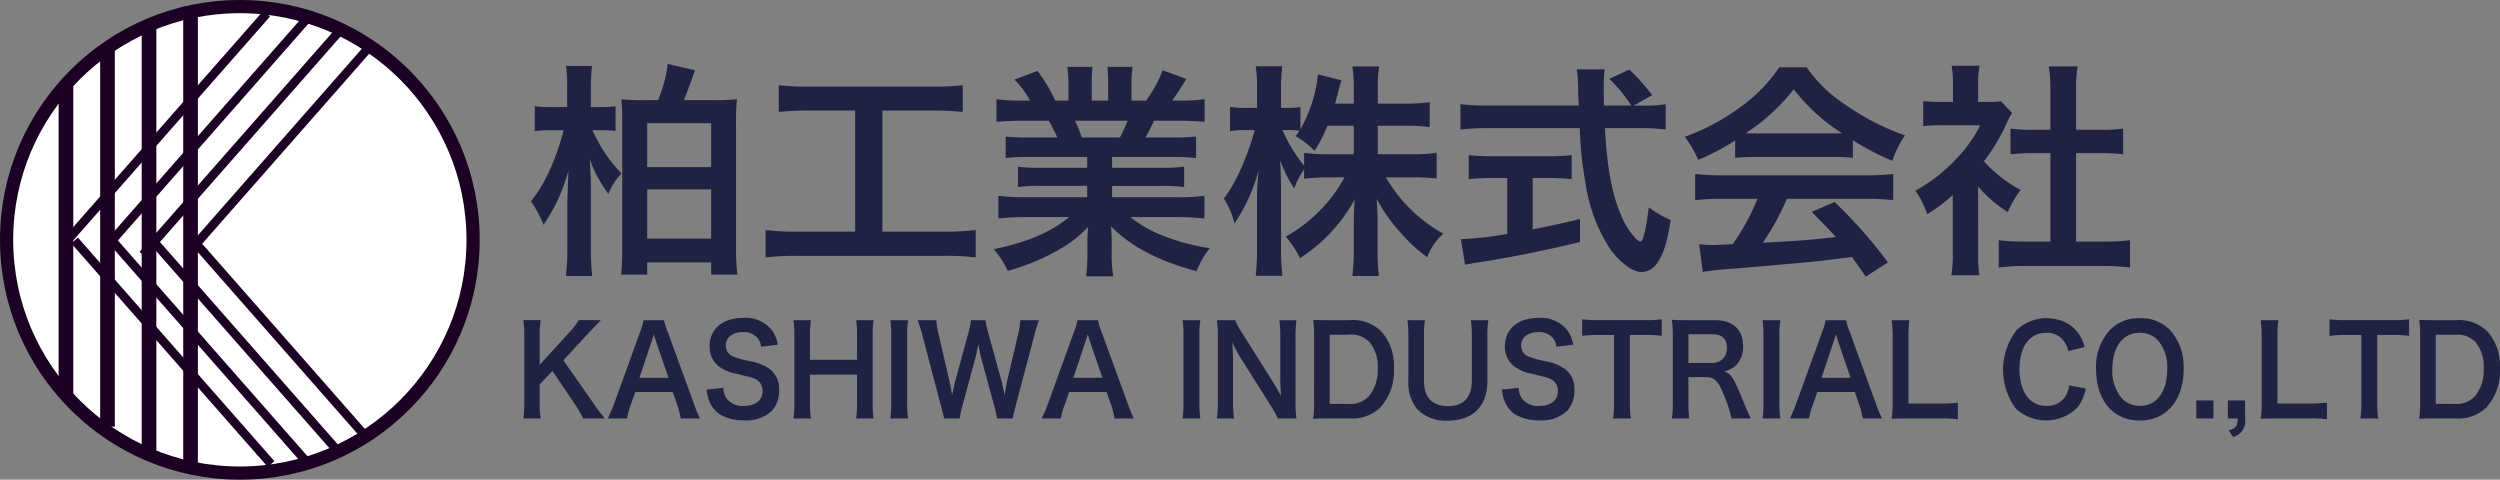 <svg xmlns="http://www.w3.org/2000/svg" width="361.228" height="69.311" viewBox="0 0 361.228 69.311">
  <rect x="0" y="0" width="361.228" height="69.311" fill="#808080" stroke="none"/>
  <g id="Group_486" data-name="Group 486" transform="translate(-45.112 -10114.867)">
    <circle id="Ellipse_23" data-name="Ellipse 23" cx="33.702" cy="33.702" r="33.702" transform="translate(46.065 10115.819)" fill="#fff"/>
    <circle id="Ellipse_24" data-name="Ellipse 24" cx="33.702" cy="33.702" r="33.702" transform="translate(46.065 10115.819)" fill="none" stroke="#1c0024" stroke-miterlimit="10" stroke-width="1.906"/>
    <line id="Line_106" data-name="Line 106" y2="44.918" transform="translate(54.642 10127.063)" fill="none" stroke="#1c0024" stroke-miterlimit="10" stroke-width="2.118"/>
    <line id="Line_107" data-name="Line 107" y2="54.745" transform="translate(60.643 10121.771)" fill="none" stroke="#1c0024" stroke-miterlimit="10" stroke-width="2.118"/>
    <line id="Line_108" data-name="Line 108" y2="62.269" transform="translate(66.644 10118.471)" fill="none" stroke="#1c0024" stroke-miterlimit="10" stroke-width="2.118"/>
    <line id="Line_109" data-name="Line 109" y2="66.933" transform="translate(72.646 10115.819)" fill="none" stroke="#1c0024" stroke-miterlimit="10" stroke-width="2.118"/>
    <line id="Line_110" data-name="Line 110" x1="28.394" y2="32.307" transform="translate(55.253 10116.836)" fill="none" stroke="#1c0024" stroke-miterlimit="10" stroke-width="1.271"/>
    <line id="Line_111" data-name="Line 111" x1="28.394" y1="32.307" transform="translate(55.889 10149.613)" fill="none" stroke="#1c0024" stroke-miterlimit="10" stroke-width="1.271"/>
    <line id="Line_112" data-name="Line 112" x1="28.394" y2="32.307" transform="translate(61.3 10117.306)" fill="none" stroke="#1c0024" stroke-miterlimit="10" stroke-width="1.271"/>
    <line id="Line_113" data-name="Line 113" x1="28.394" y1="32.307" transform="translate(61.3 10149.613)" fill="none" stroke="#1c0024" stroke-miterlimit="10" stroke-width="1.271"/>
    <line id="Line_114" data-name="Line 114" x1="28.394" y2="32.307" transform="translate(65.753 10119.37)" fill="none" stroke="#1c0024" stroke-miterlimit="10" stroke-width="1.271"/>
    <line id="Line_115" data-name="Line 115" x1="27.255" y1="31.012" transform="translate(66.892 10149.286)" fill="none" stroke="#1c0024" stroke-miterlimit="10" stroke-width="1.271"/>
    <line id="Line_116" data-name="Line 116" x1="26.448" y2="30.093" transform="translate(72.646 10120.941)" fill="none" stroke="#1c0024" stroke-miterlimit="10" stroke-width="1.271"/>
    <line id="Line_117" data-name="Line 117" x1="25.287" y1="28.772" transform="translate(72.646 10149.144)" fill="none" stroke="#1c0024" stroke-miterlimit="10" stroke-width="1.271"/>
    <g id="Group_484" data-name="Group 484">
      <path id="Path_3813" data-name="Path 3813" d="M130.719,10133.686a21.135,21.135,0,0,0,4.2,6.245,9.105,9.105,0,0,0-1.9,2.943,19.718,19.718,0,0,1-2.7-5c.167,2.647.167,2.877.167,4.479v8.4a31.493,31.493,0,0,0,.2,3.989h-3.8a32.218,32.218,0,0,0,.2-3.989v-6.77c.067-2.19.134-3.694.167-4.479a27.393,27.393,0,0,1-1.768,4.709,25.449,25.449,0,0,1-1.834,3.138,16.376,16.376,0,0,0-1.835-3.4c1.9-2.225,3.669-6.082,4.737-10.268h-1.735a16.587,16.587,0,0,0-2.435.131v-3.6a15.957,15.957,0,0,0,2.469.131h2.2v-2.55a21.042,21.042,0,0,0-.167-3.4h3.769a27.724,27.724,0,0,0-.166,3.368v2.583h1.434a13.736,13.736,0,0,0,2.135-.131v3.564c-.7-.065-1.368-.1-2.1-.1Zm9.473-4.35a19.434,19.434,0,0,0,1.4-5.232l3.936.915c-.8,2.29-1.334,3.7-1.6,4.317h4.3a28.345,28.345,0,0,0,3.369-.131,29.038,29.038,0,0,0-.134,3.271v18.312a31.938,31.938,0,0,0,.2,3.761h-3.8v-1.766h-9.239v1.766h-3.77a35.431,35.431,0,0,0,.167-3.858v-18.148a30.759,30.759,0,0,0-.133-3.336,31.349,31.349,0,0,0,3.5.131Zm-1.567,9.68h9.239v-6.344h-9.239Zm0,10.333h9.239v-7.129h-9.239Z" fill="#202243"/>
      <path id="Path_3814" data-name="Path 3814" d="M161.938,10130.841a39.874,39.874,0,0,0-4.3.2v-3.858a36.171,36.171,0,0,0,4.336.2h17.946a37.509,37.509,0,0,0,4.3-.2v3.858a40.529,40.529,0,0,0-4.27-.2h-7.338v17.494h8.939a35.279,35.279,0,0,0,4.536-.229v3.956a35.847,35.847,0,0,0-4.536-.228H160.27a38.423,38.423,0,0,0-4.536.228v-3.956a35.729,35.729,0,0,0,4.6.229h8.339v-17.494Z" fill="#202243"/>
      <path id="Path_3815" data-name="Path 3815" d="M193.857,10137.544a25.286,25.286,0,0,0-3.436.163v-3.106a30.777,30.777,0,0,0,3.436.131h4.036c-.5-1.046-.867-1.8-1.234-2.421h-3.6c-1.635,0-2.9.066-3.97.165v-3.271a28.811,28.811,0,0,0,3.8.2h1.067a13.86,13.86,0,0,0-2.268-3.041l3.335-1.242a23.016,23.016,0,0,1,2.569,4.283h1.9v-2.321a17.861,17.861,0,0,0-.166-2.551h3.635a21.525,21.525,0,0,0-.1,2.42v2.452h2.368v-2.452a22.753,22.753,0,0,0-.1-2.42h3.636a16.859,16.859,0,0,0-.166,2.551v2.321h2.1a17.354,17.354,0,0,0,2.4-4.383l3.435,1.244c-.8,1.308-1.334,2.125-2.068,3.139h.934a27.566,27.566,0,0,0,3.769-.2v3.271c-1.034-.1-2.335-.165-3.969-.165h-3.336c-.634,1.31-.767,1.6-1.234,2.421H214.5a31.145,31.145,0,0,0,3.436-.131v3.106a24.975,24.975,0,0,0-3.436-.163H205.8v1.569h6.972a24.694,24.694,0,0,0,3.436-.163v2.942a24.969,24.969,0,0,0-3.436-.164H205.8v1.636H215.1a30.049,30.049,0,0,0,4.037-.2v3.271a36.742,36.742,0,0,0-4-.2h-6.7a17.377,17.377,0,0,0,4.536,2.615,29.032,29.032,0,0,0,6.938,1.864,12.873,12.873,0,0,0-1.9,3.335c-5.6-1.5-9.373-3.5-12.375-6.474a21.948,21.948,0,0,1,.1,2.321v1.6a18.238,18.238,0,0,0,.233,3.3h-3.936a23.85,23.85,0,0,0,.2-3.336v-1.569a21.393,21.393,0,0,1,.1-2.224,18.536,18.536,0,0,1-4.8,3.6,32.606,32.606,0,0,1-6.8,2.747,13.392,13.392,0,0,0-2.035-3.14c4.87-1.014,8.239-2.452,10.907-4.643h-6.2a37.38,37.38,0,0,0-4.036.2v-3.271a31.566,31.566,0,0,0,4,.2H202.2v-1.636h-6.6a24.432,24.432,0,0,0-3.4.164v-2.942a24.168,24.168,0,0,0,3.4.163h6.6v-1.569Zm13.076-2.812a18.8,18.8,0,0,0,1.1-2.421h-7.605a20.832,20.832,0,0,1,1,2.421Z" fill="#202243"/>
      <path id="Path_3816" data-name="Path 3816" d="M244.188,10137.151h4.937a27.013,27.013,0,0,0,3.569-.2v3.7c-1.1-.1-2.168-.164-3.6-.164h-3.736a21.623,21.623,0,0,0,8.306,8.143,8.557,8.557,0,0,0-2.335,3.4,21.277,21.277,0,0,1-3.736-3.433,23.117,23.117,0,0,1-3.569-5c.1,1.112.133,2.289.133,3.237v4.12a29.372,29.372,0,0,0,.2,3.794H240.52a30.814,30.814,0,0,0,.2-3.794v-3.891c0-.916.033-2.093.133-3.368a23.563,23.563,0,0,1-7.9,8.469,14.542,14.542,0,0,0-2.068-3.106,21.661,21.661,0,0,0,8.5-8.567h-2.2a29.243,29.243,0,0,0-3.636.2v-1.34a10.2,10.2,0,0,0-1.434,2.746,18.887,18.887,0,0,1-2.035-4.087c.067,1.079.134,2.877.134,4.316v8.371a31.7,31.7,0,0,0,.2,4.021h-3.87a32.388,32.388,0,0,0,.2-4.021v-7.031a36.933,36.933,0,0,1,.233-4.218,25.678,25.678,0,0,1-3.5,7.717,11.741,11.741,0,0,0-1.535-3.629c1.668-2.061,3.4-5.952,4.47-9.876h-1.334a10.324,10.324,0,0,0-2.235.164v-3.532a9.777,9.777,0,0,0,2.235.164h1.668v-2.648a19.627,19.627,0,0,0-.2-3.368h3.836a27.724,27.724,0,0,0-.166,3.368v2.648h1a9.242,9.242,0,0,0,1.8-.131v3.237a20.764,20.764,0,0,0,2.535-7.946l3.4.851a17.111,17.111,0,0,0-.5,1.766c-.2.752-.267.98-.434,1.6h2.7v-2.257a19.16,19.16,0,0,0-.2-3.106h3.869a18.749,18.749,0,0,0-.2,3.106v2.257h3.937a25,25,0,0,0,3.569-.2v3.6a26.336,26.336,0,0,0-3.569-.2h-3.937Zm-7.271-4.12a20.842,20.842,0,0,1-1.868,3.63,12.151,12.151,0,0,0-2.735-2.126c.3-.393.4-.522.567-.784a12.153,12.153,0,0,0-1.634-.1h-.834a21.977,21.977,0,0,0,3.135,5.167v-1.864a27.433,27.433,0,0,0,3.636.2h3.536v-4.12Z" fill="#202243"/>
      <path id="Path_3817" data-name="Path 3817" d="M282.545,10130.121a16.475,16.475,0,0,0,3.236-.2v3.662a29.823,29.823,0,0,0-3.9-.2h-4.87c.3,5.69,1.034,9.581,2.335,12.59a10.628,10.628,0,0,0,2,3.237,2.442,2.442,0,0,0,.767.589c.4,0,.8-1.57,1.234-4.971a15.055,15.055,0,0,0,3.169,1.831c-.5,3.14-1.068,4.971-1.9,6.147a2.88,2.88,0,0,1-2.3,1.372c-1.268,0-2.969-1.241-4.436-3.171a23.489,23.489,0,0,1-3.7-9.842,50.375,50.375,0,0,1-.8-7.783H260.03a35.69,35.69,0,0,0-3.9.2v-3.662a31.256,31.256,0,0,0,3.9.2h13.209c-.1-1.7-.1-1.7-.1-2.682a18.507,18.507,0,0,0-.2-2.551h4.036a22.04,22.04,0,0,0-.133,2.649c0,.556,0,1.5.033,2.583h3.936a20.163,20.163,0,0,0-3.169-3.858l2.9-1.341a29.143,29.143,0,0,1,3.3,3.7l-2.7,1.5Zm-21.847,10.464a33.2,33.2,0,0,0-3.369.163v-3.466a30.347,30.347,0,0,0,3.435.163h8.072a29.016,29.016,0,0,0,3.369-.163v3.466a33,33,0,0,0-3.335-.163h-2.3v7.423c2.335-.458,3.636-.72,6.838-1.5v3.335c-5.637,1.341-10.907,2.387-15.377,3.041-.3.065-.667.131-1.234.229l-.6-3.694a48.374,48.374,0,0,0,6.7-.752v-8.077Z" fill="#202243"/>
      <path id="Path_3818" data-name="Path 3818" d="M295.819,10135.157a31.613,31.613,0,0,1-5.337,2.812,15.1,15.1,0,0,0-1.935-3.335,31.3,31.3,0,0,0,8.373-4.546,21.73,21.73,0,0,0,5.27-5.493h3.969a20.062,20.062,0,0,0,5.637,5.428,35.429,35.429,0,0,0,8.573,4.414,14.467,14.467,0,0,0-1.835,3.663,35.888,35.888,0,0,1-5.7-2.976v2.551a25.743,25.743,0,0,0-3-.131H298.687a27.071,27.071,0,0,0-2.868.131Zm-1.835,8.436a31.859,31.859,0,0,0-3.936.2V10140a33.409,33.409,0,0,0,3.936.2h20.781a32,32,0,0,0,3.9-.2v3.793a31.614,31.614,0,0,0-3.9-.2H303.291a35.254,35.254,0,0,1-3.469,6.343c5.9-.325,5.9-.325,10.574-.816-1.068-1.145-1.635-1.732-3.5-3.629l3.3-1.439a67.29,67.29,0,0,1,7.7,8.731l-3.2,2.06c-1.1-1.6-1.434-2.06-2-2.845-2.769.359-4.77.589-6,.72-3.3.294-9.907.883-11.241.98a40.57,40.57,0,0,0-4.3.458l-.534-3.989c.9.065,1.468.1,1.935.1.234,0,1.234-.032,2.935-.131a33.615,33.615,0,0,0,3.57-6.54Zm15.811-9.45c.534,0,.834,0,1.468-.032a26.935,26.935,0,0,1-6.971-6.344,28.276,28.276,0,0,1-6.938,6.344c.566.032.767.032,1.367.032Z" fill="#202243"/>
      <path id="Path_3819" data-name="Path 3819" d="M330.94,10151.311a22.789,22.789,0,0,0,.167,3.334h-4.036a19.137,19.137,0,0,0,.2-3.4v-8.208a22.41,22.41,0,0,1-3.7,2.779,12.614,12.614,0,0,0-1.7-3.4A22.919,22.919,0,0,0,327.6,10138a19.446,19.446,0,0,0,3.637-5.036H325.8a23.405,23.405,0,0,0-2.8.131v-3.63a20.683,20.683,0,0,0,2.636.131H327.3v-2.747a14.658,14.658,0,0,0-.2-2.484h4.037a13.6,13.6,0,0,0-.2,2.55v2.682h1.368a12.413,12.413,0,0,0,1.935-.1l1.6,1.7a8.914,8.914,0,0,0-.734,1.373,26.762,26.762,0,0,1-3.336,5.592,19.61,19.61,0,0,0,5.3,4.153,13.864,13.864,0,0,0-1.835,3.2,18.2,18.2,0,0,1-4.3-3.7Zm14.143-1.537h4a29.164,29.164,0,0,0,3.8-.2v3.957a27.827,27.827,0,0,0-3.8-.229H337.678a27.335,27.335,0,0,0-3.769.229v-3.957a30.842,30.842,0,0,0,3.836.2h3.636v-12.785h-2.5c-1.134,0-2.2.065-3.269.163v-3.7a22.955,22.955,0,0,0,3.269.164h2.5v-5.755a22.676,22.676,0,0,0-.234-3.4h4.169a18.906,18.906,0,0,0-.233,3.4v5.755h3.536a22.105,22.105,0,0,0,3.269-.164v3.7c-1.068-.1-2.1-.163-3.269-.163h-3.536Z" fill="#202243"/>
    </g>
    <g id="Group_485" data-name="Group 485">
      <path id="Path_3820" data-name="Path 3820" d="M130.811,10173.062a23.908,23.908,0,0,0,1.693,2.267h-3.133a17.066,17.066,0,0,0-1.067-1.873l-3.371-4.994-1.846,1.944v2.622a12.67,12.67,0,0,0,.153,2.3h-2.507a16.207,16.207,0,0,0,.135-2.3v-9.6a15.571,15.571,0,0,0-.135-2.3h2.507a13.388,13.388,0,0,0-.153,2.3v4.156l4.319-4.727a8.716,8.716,0,0,0,1.321-1.73h3.2c-.491.517-1.05,1.088-1.795,1.89l-3.625,3.907Z" fill="#202243"/>
      <path id="Path_3821" data-name="Path 3821" d="M143.468,10175.328a12.6,12.6,0,0,0-.474-1.873l-.678-1.944H136.9l-.677,1.944a9.285,9.285,0,0,0-.509,1.873h-2.777a20.047,20.047,0,0,0,.9-2.1l3.726-10.292a11.113,11.113,0,0,0,.542-1.8h2.947a12.163,12.163,0,0,0,.576,1.8l3.76,10.292a18.958,18.958,0,0,0,.864,2.1Zm-3.574-11.148c-.068-.2-.119-.411-.3-1-.271.838-.271.838-.321,1l-1.762,5.28h4.2Z" fill="#202243"/>
      <path id="Path_3822" data-name="Path 3822" d="M149.639,10170.9a2.649,2.649,0,0,0,.474,1.57,2.936,2.936,0,0,0,2.473,1.052c1.693,0,2.71-.8,2.71-2.141a1.835,1.835,0,0,0-.847-1.641c-.508-.285-.61-.3-2.947-.874a5.828,5.828,0,0,1-2.558-1.088,3.586,3.586,0,0,1-1.3-2.89c0-2.479,1.9-4.085,4.81-4.085a4.875,4.875,0,0,1,4.217,1.8,4.948,4.948,0,0,1,.831,2.069l-2.422.3a2.372,2.372,0,0,0-.509-1.267,2.61,2.61,0,0,0-2.117-.855c-1.473,0-2.472.783-2.472,1.943a1.69,1.69,0,0,0,1.151,1.624,13.865,13.865,0,0,0,2.388.642,7.259,7.259,0,0,1,2.761,1.088,3.589,3.589,0,0,1,1.406,3.068,4.279,4.279,0,0,1-1.067,3.032,5.434,5.434,0,0,1-4.048,1.355,6.539,6.539,0,0,1-3.557-.928,4.175,4.175,0,0,1-1.491-2.033,6.364,6.364,0,0,1-.321-1.48Z" fill="#202243"/>
      <path id="Path_3823" data-name="Path 3823" d="M171.34,10161.13a14.72,14.72,0,0,0-.135,2.283v9.614a14.972,14.972,0,0,0,.135,2.3h-2.523a14.376,14.376,0,0,0,.135-2.3V10169h-6.808v4.031a14.7,14.7,0,0,0,.135,2.3h-2.524a14.105,14.105,0,0,0,.136-2.3v-9.6a14.243,14.243,0,0,0-.136-2.3h2.524a15.337,15.337,0,0,0-.135,2.283v3.442h6.808v-3.425a14.236,14.236,0,0,0-.135-2.3Z" fill="#202243"/>
      <path id="Path_3824" data-name="Path 3824" d="M176.325,10161.13a14.1,14.1,0,0,0-.135,2.3v9.6a14.236,14.236,0,0,0,.135,2.3h-2.574a14.123,14.123,0,0,0,.135-2.3v-9.6a13.987,13.987,0,0,0-.135-2.3Z" fill="#202243"/>
      <path id="Path_3825" data-name="Path 3825" d="M189.183,10175.328c-.068-.428-.237-1.2-.407-1.8l-1.812-6.635a23.223,23.223,0,0,1-.491-2.283c-.186,1.017-.356,1.712-.508,2.283l-1.8,6.635a15.894,15.894,0,0,0-.389,1.8h-2.253c-.085-.445-.085-.445-.457-1.837l-2.693-10.239a18.519,18.519,0,0,0-.677-2.122h2.71a10.228,10.228,0,0,0,.3,1.926l1.576,6.8c.118.553.3,1.462.406,2.087.22-1.106.339-1.605.474-2.105l1.88-6.885a11.932,11.932,0,0,0,.373-1.819h2.083a13.219,13.219,0,0,0,.39,1.783l1.9,6.868c.119.463.2.82.475,2.158.085-.41.085-.41.186-1.035.051-.285.187-.98.22-1.142l1.576-6.725a10,10,0,0,0,.288-1.908h2.71a16.884,16.884,0,0,0-.661,2.122l-2.71,10.222c-.119.5-.2.82-.237.98a4.544,4.544,0,0,0-.186.874Z" fill="#202243"/>
      <path id="Path_3826" data-name="Path 3826" d="M206.162,10175.328a12.472,12.472,0,0,0-.475-1.873l-.677-1.944h-5.42l-.677,1.944a9.285,9.285,0,0,0-.509,1.873h-2.777a19.861,19.861,0,0,0,.9-2.1l3.726-10.292a10.911,10.911,0,0,0,.542-1.8h2.948a12.239,12.239,0,0,0,.575,1.8l3.761,10.292a19.22,19.22,0,0,0,.863,2.1Zm-3.574-11.148c-.068-.2-.119-.411-.3-1-.271.838-.271.838-.322,1l-1.761,5.28h4.2Z" fill="#202243"/>
      <path id="Path_3827" data-name="Path 3827" d="M218.55,10161.13a14.1,14.1,0,0,0-.135,2.3v9.6a14.236,14.236,0,0,0,.135,2.3h-2.574a14.121,14.121,0,0,0,.135-2.3v-9.6a13.985,13.985,0,0,0-.135-2.3Z" fill="#202243"/>
      <path id="Path_3828" data-name="Path 3828" d="M229.765,10175.328a17.975,17.975,0,0,0-1.084-1.908l-4.369-6.939c-.322-.535-.746-1.3-1.152-2.14.017.249.017.249.068.909.016.339.05,1.142.05,1.552v5.851a20.708,20.708,0,0,0,.136,2.676h-2.473a20.454,20.454,0,0,0,.135-2.693v-9.2a15.722,15.722,0,0,0-.135-2.3h2.642a9.961,9.961,0,0,0,1.033,1.89l4.285,6.8c.407.643.949,1.569,1.322,2.283-.068-.7-.119-1.766-.119-2.515v-5.994a16.348,16.348,0,0,0-.136-2.461h2.473a16.494,16.494,0,0,0-.135,2.461v9.437a14.236,14.236,0,0,0,.135,2.3Z" fill="#202243"/>
      <path id="Path_3829" data-name="Path 3829" d="M234.987,10163.394a15.688,15.688,0,0,0-.135-2.317c.677.035,1.084.054,2.151.054h3.066a5.854,5.854,0,0,1,4.573,1.569,7.4,7.4,0,0,1,1.879,5.4,7.736,7.736,0,0,1-2,5.673,5.826,5.826,0,0,1-4.438,1.552H237c-1.033,0-1.457.018-2.151.054a15.146,15.146,0,0,0,.135-2.354Zm4.946,9.83a3.625,3.625,0,0,0,3-1.142,5.857,5.857,0,0,0,1.236-3.96A5.493,5.493,0,0,0,243,10164.3a3.691,3.691,0,0,0-3.049-1.07h-2.71v9.989Z" fill="#202243"/>
      <path id="Path_3830" data-name="Path 3830" d="M260.162,10161.13a15.234,15.234,0,0,0-.136,2.426v6.332c0,3.692-2.083,5.762-5.775,5.762a5.672,5.672,0,0,1-4.37-1.677,5.943,5.943,0,0,1-1.27-4.1v-6.3a15.36,15.36,0,0,0-.136-2.443H251a14.664,14.664,0,0,0-.136,2.443v6.3c0,2.408,1.186,3.675,3.472,3.675,2.27,0,3.439-1.267,3.439-3.692v-6.279a15.22,15.22,0,0,0-.136-2.443Z" fill="#202243"/>
      <path id="Path_3831" data-name="Path 3831" d="M264.555,10170.9a2.65,2.65,0,0,0,.474,1.57,2.936,2.936,0,0,0,2.473,1.052c1.693,0,2.71-.8,2.71-2.141a1.835,1.835,0,0,0-.847-1.641c-.508-.285-.61-.3-2.947-.874a5.828,5.828,0,0,1-2.558-1.088,3.586,3.586,0,0,1-1.3-2.89c0-2.479,1.9-4.085,4.81-4.085a4.875,4.875,0,0,1,4.217,1.8,4.949,4.949,0,0,1,.831,2.069l-2.422.3a2.372,2.372,0,0,0-.509-1.267,2.61,2.61,0,0,0-2.117-.855c-1.473,0-2.472.783-2.472,1.943a1.69,1.69,0,0,0,1.151,1.624,13.865,13.865,0,0,0,2.388.642,7.259,7.259,0,0,1,2.761,1.088,3.589,3.589,0,0,1,1.406,3.068,4.279,4.279,0,0,1-1.067,3.032,5.433,5.433,0,0,1-4.048,1.355,6.538,6.538,0,0,1-3.557-.928,4.174,4.174,0,0,1-1.491-2.033,6.364,6.364,0,0,1-.321-1.48Z" fill="#202243"/>
      <path id="Path_3832" data-name="Path 3832" d="M280.616,10173.01a15.518,15.518,0,0,0,.136,2.318h-2.558a15.674,15.674,0,0,0,.136-2.318v-9.74h-2.287a16.178,16.178,0,0,0-2.32.124V10161a16.23,16.23,0,0,0,2.3.125h6.707a17.108,17.108,0,0,0,2.49-.125v2.389a17.127,17.127,0,0,0-2.49-.124h-2.117Z" fill="#202243"/>
      <path id="Path_3833" data-name="Path 3833" d="M295.289,10175.328a15.011,15.011,0,0,0-.881-2.854c-.914-2.462-1.507-3.122-2.811-3.122h-2.524v3.639a14.737,14.737,0,0,0,.135,2.337h-2.523a14.646,14.646,0,0,0,.135-2.318v-9.616a16.633,16.633,0,0,0-.135-2.317c.711.035,1.236.054,2.168.054h4.065c2.574,0,4.048,1.355,4.048,3.71a3.789,3.789,0,0,1-.864,2.658,3.533,3.533,0,0,1-1.88,1.034c1.067.356,1.389.856,3.066,5.029.135.322.559,1.285.8,1.767Zm-2.811-8.009a2.218,2.218,0,0,0,1.608-.643,2.179,2.179,0,0,0,.542-1.569c0-1.284-.694-1.944-2.083-1.944h-3.472v4.156Z" fill="#202243"/>
      <path id="Path_3834" data-name="Path 3834" d="M302.357,10161.13a13.987,13.987,0,0,0-.135,2.3v9.6a14.123,14.123,0,0,0,.135,2.3h-2.574a14.234,14.234,0,0,0,.135-2.3v-9.6a14.1,14.1,0,0,0-.135-2.3Z" fill="#202243"/>
      <path id="Path_3835" data-name="Path 3835" d="M314.266,10175.328a12.348,12.348,0,0,0-.474-1.873l-.678-1.944h-5.42l-.677,1.944a9.278,9.278,0,0,0-.508,1.873h-2.778a20.047,20.047,0,0,0,.9-2.1l3.726-10.292a11.011,11.011,0,0,0,.542-1.8h2.947a12.292,12.292,0,0,0,.576,1.8l3.76,10.292a19.375,19.375,0,0,0,.864,2.1Zm-3.574-11.148c-.067-.2-.118-.411-.3-1-.271.838-.271.838-.322,1l-1.762,5.28h4.2Z" fill="#202243"/>
      <path id="Path_3836" data-name="Path 3836" d="M328.008,10175.453a15.665,15.665,0,0,0-2.4-.125h-5.014c-.948,0-1.541.018-2.151.054a14.848,14.848,0,0,0,.136-2.354v-9.259a18.223,18.223,0,0,0-.136-2.639H321a17.179,17.179,0,0,0-.136,2.622v9.418H325.6a16.891,16.891,0,0,0,2.4-.125Z" fill="#202243"/>
      <path id="Path_3837" data-name="Path 3837" d="M346.493,10170.994a6.989,6.989,0,0,1-1.135,2.675,6.432,6.432,0,0,1-8.977.232,9.392,9.392,0,0,1,.136-11.362,6.321,6.321,0,0,1,7.486-.839,5.37,5.37,0,0,1,1.8,1.943,6.569,6.569,0,0,1,.525,1.375l-2.354.57a3.785,3.785,0,0,0-.728-1.534,3,3,0,0,0-2.473-1.105c-2.4,0-3.862,1.979-3.862,5.262,0,3.265,1.491,5.3,3.862,5.3a3.173,3.173,0,0,0,2.744-1.32,3.754,3.754,0,0,0,.559-1.641Z" fill="#202243"/>
      <path id="Path_3838" data-name="Path 3838" d="M358.728,10162.628a7.935,7.935,0,0,1,1.9,5.565c0,4.513-2.49,7.438-6.334,7.438s-6.318-2.908-6.318-7.438a7.87,7.87,0,0,1,1.931-5.565,5.716,5.716,0,0,1,4.37-1.784A5.777,5.777,0,0,1,358.728,10162.628Zm-.475,5.565a5.951,5.951,0,0,0-1.338-4.156,3.547,3.547,0,0,0-2.608-1.088c-2.439,0-3.981,2.033-3.981,5.262a6.085,6.085,0,0,0,1.372,4.21,3.561,3.561,0,0,0,2.626,1.088C356.746,10173.509,358.253,10171.476,358.253,10168.193Z" fill="#202243"/>
      <path id="Path_3839" data-name="Path 3839" d="M362.459,10175.328v-2.6h2.473v2.6Z" fill="#202243"/>
      <path id="Path_3840" data-name="Path 3840" d="M369.507,10175.328a2.344,2.344,0,0,1-1.745,2.676l-.61-.945c1.034-.3,1.271-.624,1.288-1.73h-1.423v-2.6h2.49Z" fill="#202243"/>
      <path id="Path_3841" data-name="Path 3841" d="M381.331,10175.453a15.665,15.665,0,0,0-2.4-.125h-5.014c-.948,0-1.541.018-2.151.054a14.866,14.866,0,0,0,.135-2.354v-9.259a18.248,18.248,0,0,0-.135-2.639h2.558a17.053,17.053,0,0,0-.136,2.622v9.418h4.743a16.891,16.891,0,0,0,2.4-.125Z" fill="#202243"/>
      <path id="Path_3842" data-name="Path 3842" d="M388.6,10173.01a15.522,15.522,0,0,0,.136,2.318h-2.558a15.681,15.681,0,0,0,.135-2.318v-9.74h-2.286a16.177,16.177,0,0,0-2.32.124V10161a16.22,16.22,0,0,0,2.3.125h6.707a17.118,17.118,0,0,0,2.49-.125v2.389a17.128,17.128,0,0,0-2.49-.124H388.6Z" fill="#202243"/>
      <path id="Path_3843" data-name="Path 3843" d="M394.8,10163.394a15.828,15.828,0,0,0-.135-2.317c.677.035,1.084.054,2.151.054h3.066a5.852,5.852,0,0,1,4.572,1.569,7.4,7.4,0,0,1,1.881,5.4,7.737,7.737,0,0,1-2,5.673,5.826,5.826,0,0,1-4.438,1.552h-3.082c-1.033,0-1.457.018-2.151.054a15.273,15.273,0,0,0,.135-2.354Zm4.946,9.83a3.625,3.625,0,0,0,3-1.142,5.857,5.857,0,0,0,1.236-3.96,5.488,5.488,0,0,0-1.169-3.817,3.688,3.688,0,0,0-3.048-1.07h-2.71v9.989Z" fill="#202243"/>
    </g>
  </g>
</svg>
